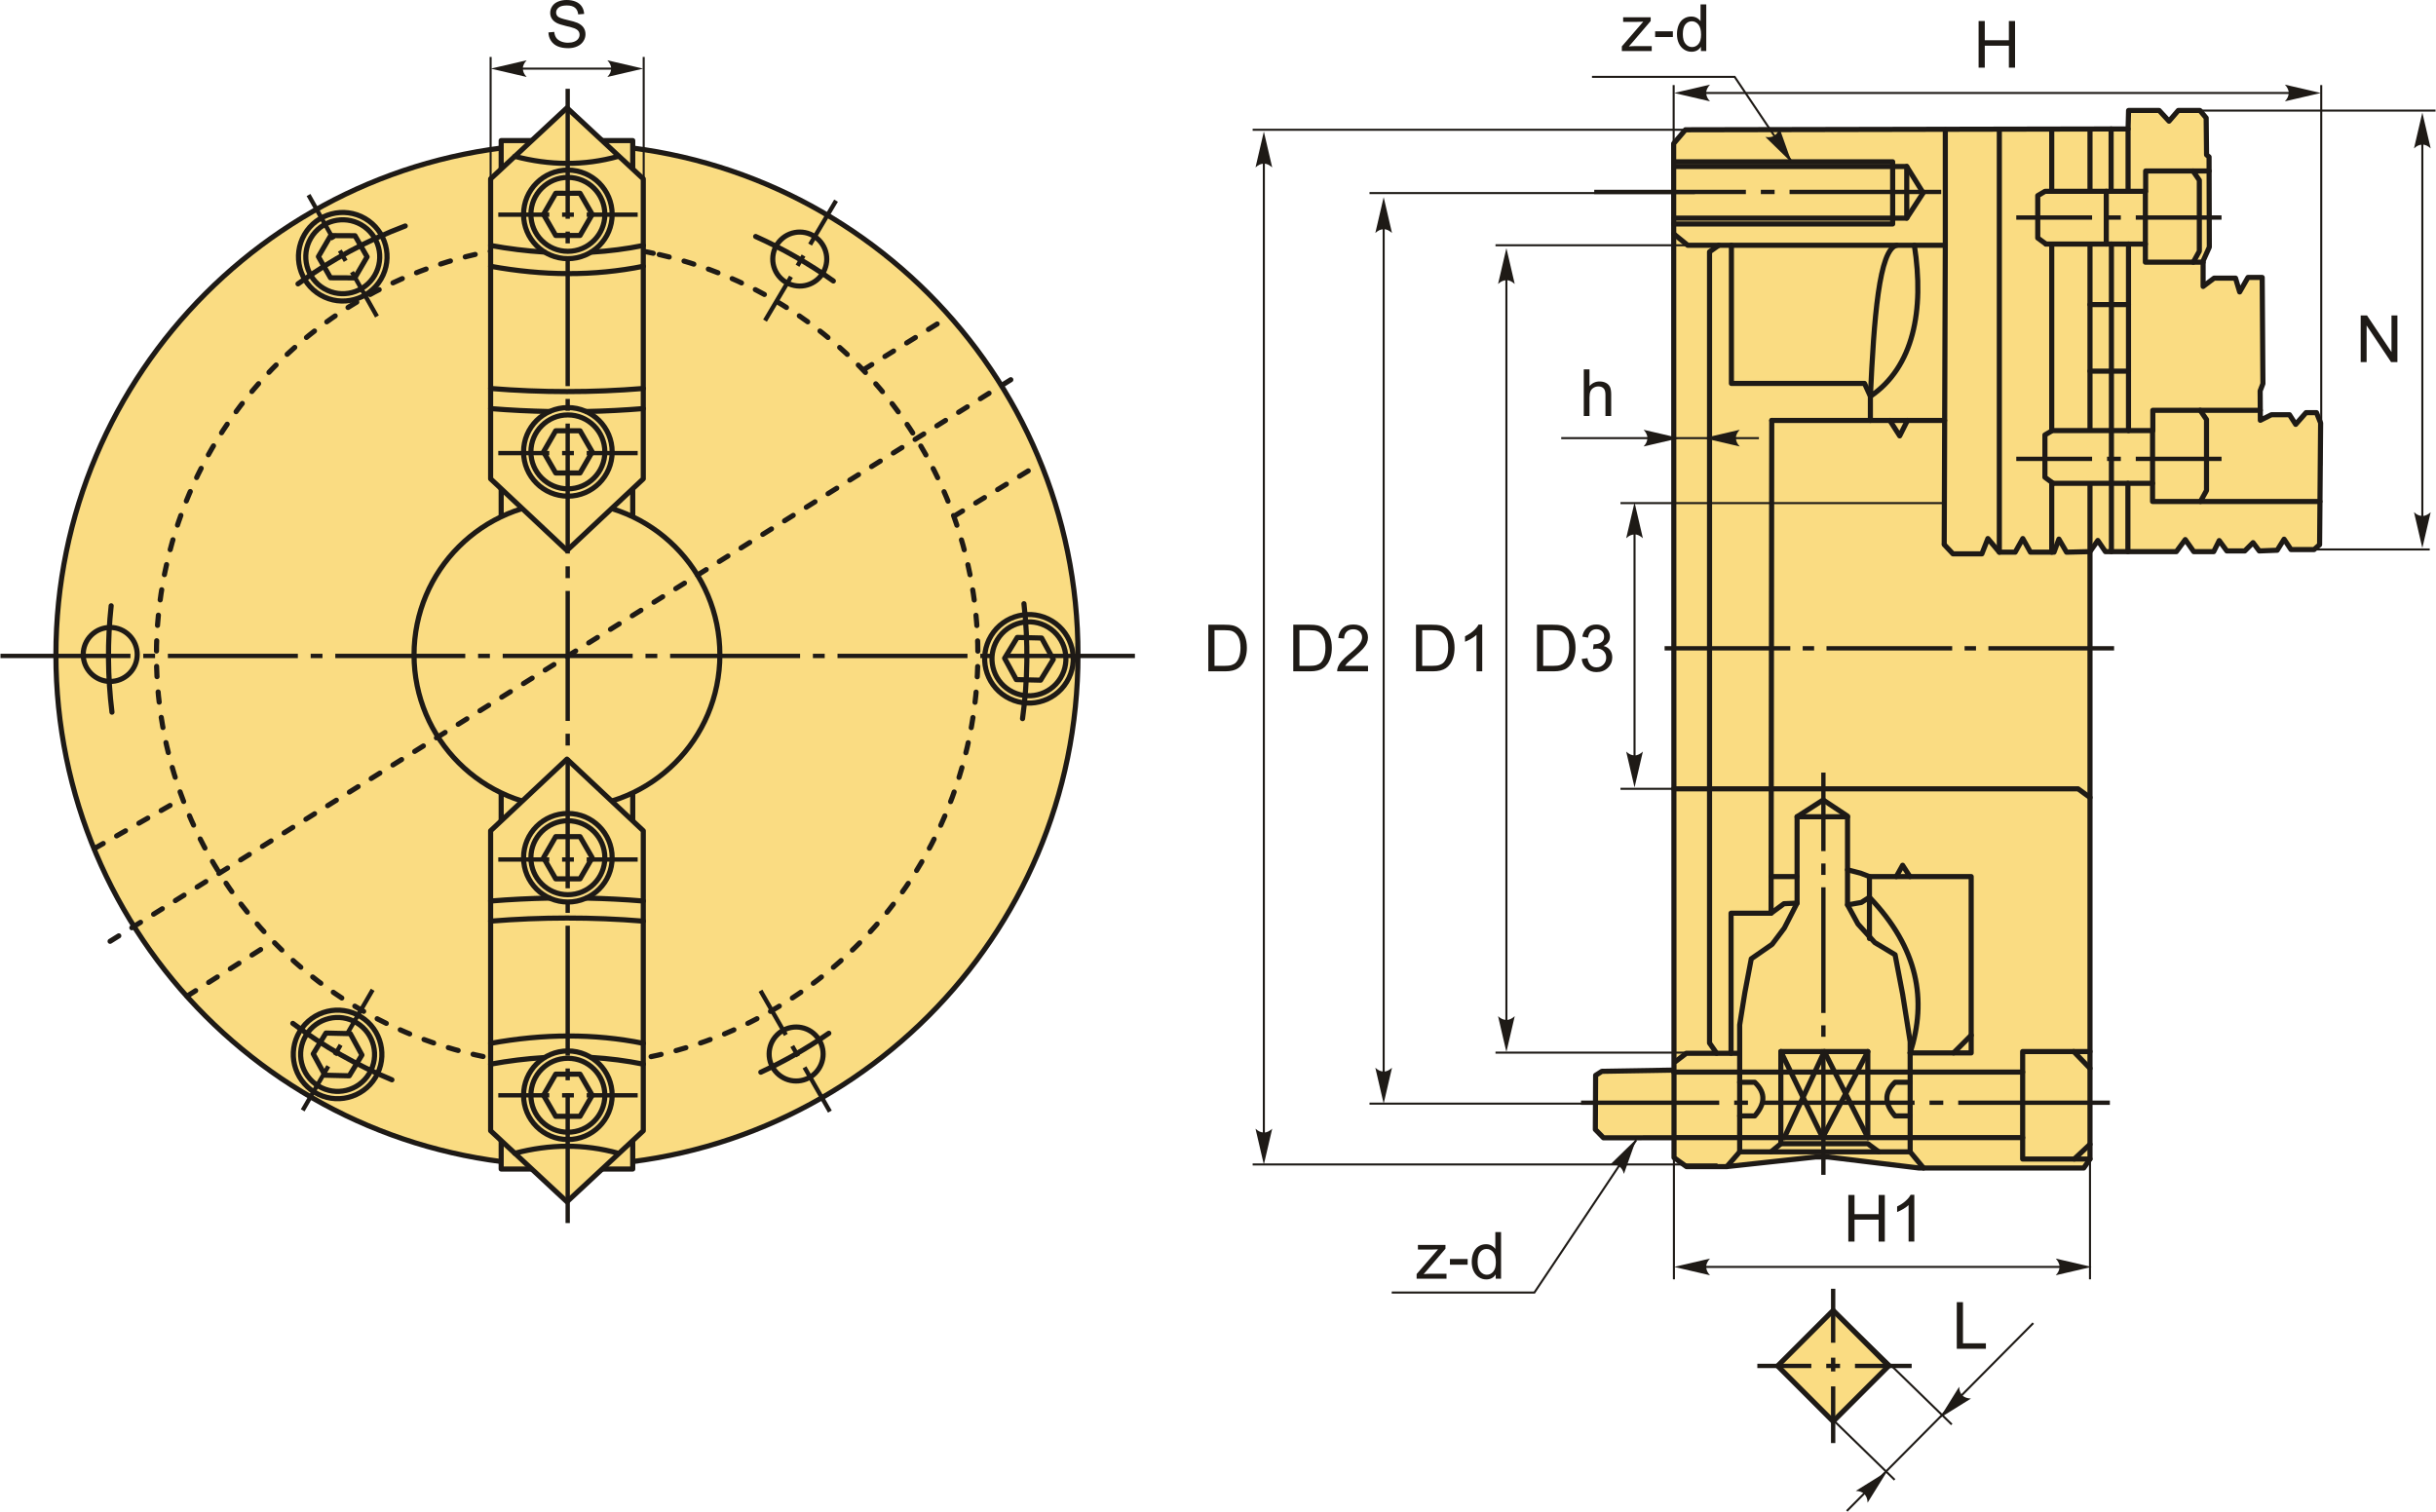 <?xml version="1.0" encoding="UTF-8"?>
<!DOCTYPE svg PUBLIC "-//W3C//DTD SVG 1.1//EN" "http://www.w3.org/Graphics/SVG/1.1/DTD/svg11.dtd">
<!-- Creator: CorelDRAW 2018 (64-Bit) -->
<svg xmlns="http://www.w3.org/2000/svg" xml:space="preserve" width="2805px" height="1741px" version="1.1" style="shape-rendering:geometricPrecision; text-rendering:geometricPrecision; image-rendering:optimizeQuality; fill-rule:evenodd; clip-rule:evenodd"
viewBox="0 0 2814 1747.26"
 xmlns:xlink="http://www.w3.org/1999/xlink">
 <defs>
  <style type="text/css">
   <![CDATA[
    .str2 {stroke:#1E1A16;stroke-width:5.93;stroke-miterlimit:22.926}
    .str1 {stroke:#1E1A16;stroke-width:2.37;stroke-miterlimit:22.926}
    .str0 {stroke:#1E1A16;stroke-width:5.93;stroke-linecap:round;stroke-linejoin:round;stroke-miterlimit:22.926}
    .str3 {stroke:#1E1A16;stroke-width:5.93;stroke-linecap:round;stroke-linejoin:round;stroke-miterlimit:22.926;stroke-dasharray:11.85 17.78}
    .fil1 {fill:none}
    .fil2 {fill:#1E1A16}
    .fil0 {fill:#FADC82}
    .fil4 {fill:#1E1A16;fill-rule:nonzero}
    .fil3 {fill:#1E1A16;fill-rule:nonzero}
   ]]>
  </style>
 </defs>
 <g id="Layer_x0020_1">
  <g id="_2531465935120">
   <polygon class="fil0 str0" points="1933.57,165.95 1947.14,150 2458.71,149.01 2459.28,127.69 2494.63,127.69 2506.02,140.03 2516.69,127.69 2541.74,127.69 2548.95,136.28 2549.4,178.94 2552.29,181.35 2552.59,285.63 2545.41,301.59 2545.41,331.07 2558.13,321.49 2582.87,321.49 2587.65,337.45 2597.23,320.69 2613.69,320.69 2614.53,443.42 2611.33,451.81 2611.54,485.78 2624.4,479.33 2645.22,479.33 2652.4,490.5 2664.36,476.94 2676.43,476.94 2681.21,488.9 2680.03,629.6 2673.65,635.18 2646.98,635.18 2639,623.21 2631.02,635.98 2610.31,636.78 2603.13,627.2 2593.55,636.78 2572.81,636.78 2564.03,624.81 2557.65,637.58 2534.6,637.58 2524.8,623.65 2514.49,637.58 2432.49,637.58 2423.73,624.68 2414.69,637.58 2414.69,1339.62 2407.51,1349.99 2216.82,1349.99 2111.5,1337.22 2097.93,1337.22 1995.01,1348.39 1948.35,1348.39 1933.98,1338.02 1933.98,1315.03 1852.44,1315.09 1843.07,1305.5 1843.4,1242.88 1850.66,1238.24 1933.95,1236.83 "/>
   <polyline class="fil1 str0" points="2414.69,1339.62 2336.87,1339.62 2336.87,1215.4 2414.69,1215.4 "/>
   <line class="fil1 str0" x1="2396.52" y1="1339.62" x2="2414.69" y2= "1322.62" />
   <line class="fil1 str0" x1="2395.85" y1="1215.4" x2="2414.69" y2= "1234.83" />
   <line class="fil1 str0" x1="1933.57" y1="1239.09" x2="2336.87" y2= "1239.09" />
   <line class="fil1 str0" x1="1935.17" y1="1314.88" x2="2336.87" y2= "1314.88" />
   <line class="fil1 str0" x1="1933.98" y1="1314.88" x2="1933.98" y2= "1239.09" />
   <polyline class="fil1 str0" points="1995.01,1348.39 2009.86,1331.33 2206.87,1331.33 2222.28,1349.99 "/>
   <polyline class="fil1 str0" points="2009.86,1331.33 2009.86,1184.58 2015.89,1147.05 2023.26,1108.18 2047.38,1091.43 2061.46,1072.67 2076.2,1043.85 2076.2,944 2106.35,924.57 2134.5,943.33 2134.5,1045.86 2146.56,1067.97 2165.99,1089.42 2189.45,1103.49 2198.16,1149.06 2206.87,1204.01 2206.87,1331.33 "/>
   <polyline class="fil1 str0" points="2046.04,1331.33 2057.43,1321.95 2157.95,1321.95 2170.68,1331.33 "/>
   <polyline class="fil1 str0" points="2057.43,1321.95 2057.43,1215.4 2157.95,1215.4 2157.95,1314.88 "/>
   <polyline class="fil1 str0" points="2057.43,1215.4 2105.68,1314.88 2157.95,1215.4 "/>
   <polyline class="fil1 str0" points="2157.95,1314.88 2107.69,1215.4 2061.46,1314.88 "/>
   <polyline class="fil1 str0" points="1935.94,1226.79 1948.2,1217.41 2009.86,1217.41 "/>
   <path class="fil1 str0" d="M2009.86 1250.92l17.42 0c13.8,12.95 11.22,25.91 0,38.86l-17.42 0"/>
   <path class="fil1 str0" d="M2206.82 1250.92l-17.43 0c-13.8,12.95 -11.21,25.91 0,38.86l17.43 0"/>
   <line class="fil1 str0" x1="2076.2" y1="944" x2="2134.5" y2= "944" />
   <polyline class="fil1 str0" points="1999.9,1217.41 1999.9,1055.49 2046.15,1055.49 2061.04,1044.52 2076.2,1043.85 "/>
   <polyline class="fil1 str0" points="2206.87,1216.97 2277.39,1216.97 2277.39,1013.16 2159.81,1013.16 2149.62,1009.24 2134.5,1005.32 "/>
   <line class="fil1 str0" x1="2159.81" y1="1013.16" x2="2159.81" y2= "1084.73" />
   <line class="fil1 str0" x1="2257.01" y1="1216.97" x2="2277.39" y2= "1196.59" />
   <path class="fil1 str0" d="M2134.5 1045.86l15.95 -2.78 9.36 -6c56.52,58.89 66.62,119 47.06,179.89"/>
   <polyline class="fil1 str0" points="2414.69,921.74 2400.87,911.72 1933.57,911.72 "/>
   <polyline class="fil1 str0" points="1933.57,270.24 1949.8,283.48 2247.49,283.48 2247.49,150 "/>
   <polyline class="fil1 str0" points="1985.75,283.48 1975.03,291.05 1975.03,1205.56 1983.22,1217.41 "/>
   <line class="fil1 str0" x1="2046.15" y1="1055.49" x2="2046.92" y2= "485.94" />
   <line class="fil1 str0" x1="2076.2" y1="1013.2" x2="2046.21" y2= "1013.2" />
   <path class="fil1 str0" d="M2414.69 150l0 70.61m0 63.68l0 212.18m0 63.68l0 77.43 -27.09 0.66 -8.83 -15.13 -5.68 15.13 -27.22 0 -8.83 -15.76 -8.83 15.76 -18.29 0 -13.24 -15.76 -6.94 17.66 -33.43 0 -10.09 -10.73"/>
   <line class="fil1 str0" x1="2246.22" y1="628.17" x2="2247.49" y2= "283.48" />
   <line class="fil1 str0" x1="2046.92" y1="485.94" x2="2246.68" y2= "485.94" />
   <path class="fil1 str0" d="M2370.47 638.24l0 -79.46m0 -61.07l0 -215.16m0 -62.44l0 -70.11"/>
   <line class="fil1 str0" x1="2309.92" y1="638.24" x2="2309.92" y2= "150" />
   <polyline class="fil1 str0" points="2000.3,283.48 2000.3,443.18 2154.13,443.18 2160.91,458.09 2160.91,485.94 "/>
   <path class="fil1 str0" d="M2211.73 283.48c11.74,75.3 -1.1,140.9 -50.82,174.61 4.1,-89.89 10.06,-170.02 30.49,-174.61"/>
   <polyline class="fil1 str0" points="1933.57,187.02 2186.66,187.02 2186.66,258.85 1933.57,258.85 "/>
   <polyline class="fil1 str0" points="1933.57,192.44 2202.92,192.44 2202.92,252.08 1933.57,252.08 "/>
   <polyline class="fil1 str0" points="2202.92,192.44 2221.9,222.94 2202.92,252.08 "/>
   <path id="ось.cdr" class="fil2" d="M2095.88 746.83l-13.2 0 0 5.01 13.2 0 0 -5.01zm-172.77 0l145.26 0 0 5.01 -145.26 0 0 -5.01zm359.85 0l-13.19 0 0 5.01 13.19 0 0 -5.01zm-172.77 0l145.26 0 0 5.01 -145.26 0 0 -5.01zm187.09 0l145.26 0 0 5.01 -145.26 0 0 -5.01z"/>
   <path id="ось.cdr_0" class="fil2" d="M2019.42 1272.04l-15.92 0 0 5.01 15.92 0 0 -5.01zm-192.91 0l159.72 0 0 5.01 -159.72 0 0 -5.01zm418.63 0l-15.92 0 0 5.01 15.92 0 0 -5.01zm-208.45 0l175.26 0 0 5.01 -175.26 0 0 -5.01zm225.72 0l175.25 0 0 5.01 -175.25 0 0 -5.01z"/>
   <path id="ось.cdr_1" class="fil2" d="M2050.23 219.33l-15.92 0 0 5.02 15.92 0 0 -5.02zm-208.44 0l175.25 0 0 5.02 -175.25 0 0 -5.02zm225.71 0l175.26 0 0 5.02 -175.26 0 0 -5.02z"/>
   <path id="ось.cdr_2" class="fil2" d="M2104.1 1185.13l0 13.19 5.01 0 0 -13.19 -5.01 0zm0 172.77l0 -145.26 5.01 0 0 145.26 -5.01 0zm0 -359.86l0 13.19 5.01 0 0 -13.19 -5.01 0zm0 172.77l0 -145.26 5.01 0 0 145.26 -5.01 0zm0 -187.09l0 -90.74 5.01 0 0 90.74 -5.01 0z"/>
   <path id="стрелка.cdr" class="fil3" d="M2070.02 187.98l-30.48 -29.73c3.97,0.68 7.73,0.42 10.48,-1.5 2.92,-2.05 4.57,-4.45 5.76,-8.9l14.24 40.13z"/>
   <path id="стрелка.cdr_3" class="fil3" d="M2798.75 633.45l9.65 -41.48c-2.98,2.71 -6.29,4.53 -9.63,4.39 -3.57,-0.15 -6.25,-1.29 -9.66,-4.39l9.64 41.48z"/>
   <polyline class="fil1 str1" points="1839.19,88.86 2004.09,88.86 2070.09,187.02 "/>
   <path class="fil4" d="M1873.69 59l0 -5.4 24.73 -28.54c-2.81,0.15 -5.28,0.22 -7.41,0.22l-15.81 0 0 -5.34 31.83 0 0 4.35 -21.17 24.76 -4.05 4.6c2.97,-0.25 5.75,-0.37 8.35,-0.37l18.07 0 0 5.72 -34.54 0z"/>
   <polygon id="1" class="fil4" points="1912.18,42.82 1912.18,36.19 1932.65,36.19 1932.65,42.82 "/>
   <path id="2" class="fil4" d="M1965.09 59l0 -4.96c-2.47,3.85 -6.11,5.78 -10.92,5.78 -3.11,0 -5.97,-0.85 -8.56,-2.57 -2.61,-1.7 -4.63,-4.1 -6.07,-7.16 -1.43,-3.07 -2.15,-6.6 -2.15,-10.59 0,-3.88 0.66,-7.41 1.95,-10.58 1.3,-3.16 3.25,-5.59 5.84,-7.27 2.59,-1.7 5.49,-2.54 8.69,-2.54 2.36,0 4.46,0.5 6.29,1.49 1.83,0.99 3.32,2.3 4.47,3.89l0 -19.38 6.63 0 0 53.89 -6.17 0zm-20.92 -19.48c0,4.99 1.05,8.71 3.17,11.18 2.11,2.48 4.6,3.7 7.47,3.7 2.9,0 5.36,-1.17 7.39,-3.53 2.02,-2.36 3.04,-5.96 3.04,-10.8 0,-5.32 -1.03,-9.23 -3.1,-11.73 -2.06,-2.49 -4.6,-3.74 -7.63,-3.74 -2.94,0 -5.4,1.2 -7.38,3.59 -1.97,2.4 -2.96,6.17 -2.96,11.33z"/>
   <polygon class="fil4" points="2727.51,418.51 2727.51,364.63 2734.84,364.63 2763.11,406.92 2763.11,364.63 2769.95,364.63 2769.95,418.51 2762.63,418.51 2734.36,376.21 2734.36,418.51 "/>
   <line class="fil1 str1" x1="2529.82" y1="127.83" x2="2814" y2= "127.83" />
   <line class="fil1 str1" x1="2660.31" y1="635.07" x2="2807.31" y2= "635.07" />
   <line class="fil1 str1" x1="2798.75" y1="144.53" x2="2798.75" y2= "625.15" />
   <path id="стрелка.cdr_4" class="fil3" d="M2798.75 130.07l9.65 41.48c-2.98,-2.72 -6.29,-4.53 -9.63,-4.4 -3.57,0.16 -6.25,1.29 -9.66,4.4l9.64 -41.48z"/>
   <line class="fil1 str1" x1="1803.63" y1="506.39" x2="2032.08" y2= "506.39" />
   <path id="стрелка.cdr_5" class="fil3" d="M1940.3 506.39l-41.48 -9.65c2.72,2.98 4.53,6.29 4.39,9.63 -0.15,3.57 -1.28,6.25 -4.39,9.66l41.48 -9.64z"/>
   <path id="стрелка.cdr_6" class="fil3" d="M1968.44 506.39l41.48 -9.65c-2.71,2.98 -4.52,6.29 -4.39,9.63 0.15,3.57 1.29,6.25 4.39,9.66l-41.48 -9.64z"/>
   <path class="fil4" d="M1829.7 480.79l0 -53.88 6.62 0 0 19.39c3.07,-3.6 6.95,-5.39 11.64,-5.39 2.87,0 5.36,0.56 7.5,1.71 2.12,1.14 3.63,2.7 4.55,4.71 0.92,2.01 1.37,4.93 1.37,8.74l0 24.72 -6.63 0 0 -24.69c0,-3.3 -0.71,-5.71 -2.13,-7.21 -1.43,-1.51 -3.43,-2.26 -6.04,-2.26 -1.95,0 -3.78,0.5 -5.5,1.52 -1.71,1.01 -2.93,2.39 -3.67,4.14 -0.73,1.73 -1.09,4.12 -1.09,7.18l0 21.32 -6.62 0z"/>
   <path id="стрелка.cdr_7" class="fil3" d="M1890.31 1316.72l-30.48 29.73c3.97,-0.68 7.73,-0.42 10.48,1.49 2.92,2.05 4.57,4.46 5.76,8.91l14.24 -40.13z"/>
   <polyline class="fil1 str1" points="1607.74,1493.93 1772.64,1493.93 1890.39,1317.68 "/>
   <path class="fil4" d="M1636.53 1477.97l0 -5.39 24.74 -28.55c-2.81,0.15 -5.28,0.23 -7.42,0.23l-15.81 0 0 -5.35 31.83 0 0 4.36 -21.17 24.75 -4.05 4.61c2.97,-0.25 5.75,-0.38 8.35,-0.38l18.07 0 0 5.72 -34.54 0z"/>
   <polygon id="1" class="fil4" points="1675.03,1461.79 1675.03,1455.17 1695.49,1455.17 1695.49,1461.79 "/>
   <path id="2" class="fil4" d="M1727.93 1477.97l0 -4.95c-2.47,3.85 -6.11,5.78 -10.91,5.78 -3.11,0 -5.97,-0.86 -8.57,-2.57 -2.61,-1.71 -4.63,-4.11 -6.07,-7.17 -1.43,-3.07 -2.14,-6.59 -2.14,-10.58 0,-3.89 0.65,-7.41 1.94,-10.59 1.3,-3.16 3.25,-5.59 5.84,-7.27 2.59,-1.69 5.5,-2.53 8.7,-2.53 2.35,0 4.45,0.5 6.28,1.49 1.83,0.99 3.32,2.29 4.48,3.89l0 -19.38 6.62 0 0 53.88 -6.17 0zm-20.92 -19.48c0,4.99 1.05,8.72 3.17,11.19 2.11,2.47 4.6,3.7 7.48,3.7 2.89,0 5.35,-1.18 7.38,-3.54 2.02,-2.36 3.04,-5.96 3.04,-10.8 0,-5.32 -1.03,-9.23 -3.1,-11.72 -2.06,-2.5 -4.6,-3.74 -7.62,-3.74 -2.95,0 -5.41,1.19 -7.39,3.59 -1.97,2.39 -2.96,6.17 -2.96,11.32z"/>
   <polygon class="fil4" points="2135.43,1435.05 2135.43,1381.17 2142.58,1381.17 2142.58,1403.37 2170.43,1403.37 2170.43,1381.17 2177.58,1381.17 2177.58,1435.05 2170.43,1435.05 2170.43,1409.69 2142.58,1409.69 2142.58,1435.05 "/>
   <path id="1" class="fil4" d="M2211.68 1435.05l-6.62 0 0 -42.16c-1.6,1.53 -3.69,3.04 -6.28,4.56 -2.58,1.52 -4.91,2.66 -6.97,3.41l0 -6.39c3.7,-1.74 6.94,-3.84 9.71,-6.33 2.77,-2.47 4.74,-4.86 5.89,-7.2l4.27 0 0 54.11z"/>
   <line class="fil1 str1" x1="1960.48" y1="1464.33" x2="2393.17" y2= "1464.33" />
   <path id="стрелка.cdr_8" class="fil3" d="M2416.57 1464.33l-41.48 -9.65c2.71,2.98 4.53,6.29 4.39,9.64 -0.15,3.56 -1.28,6.25 -4.39,9.65l41.48 -9.64z"/>
   <path id="стрелка.cdr_9" class="fil3" d="M1934.1 1464.33l41.48 -9.65c-2.71,2.98 -4.53,6.29 -4.39,9.64 0.15,3.56 1.28,6.25 4.39,9.65l-41.48 -9.64z"/>
   <line class="fil1 str1" x1="2414.69" y1="1330.77" x2="2414.69" y2= "1478.67" />
   <line class="fil1 str1" x1="1933.86" y1="1330.77" x2="1933.86" y2= "1478.67" />
   <line class="fil1 str1" x1="1933.57" y1="911.72" x2="1872.11" y2= "911.72" />
   <line class="fil1 str1" x1="2246.26" y1="581.5" x2="1872.11" y2= "581.5" />
   <path id="стрелка.cdr_10" class="fil3" d="M1888.36 910.18l9.64 -41.48c-2.98,2.71 -6.29,4.52 -9.63,4.39 -3.57,-0.15 -6.25,-1.29 -9.66,-4.39l9.65 41.48z"/>
   <path class="fil4" d="M1775.59 775.94l0 -53.89 18.56 0c4.19,0 7.39,0.26 9.6,0.77 3.08,0.71 5.72,2.01 7.9,3.86 2.85,2.41 4.97,5.47 6.37,9.21 1.42,3.74 2.12,8.01 2.12,12.82 0,4.09 -0.48,7.71 -1.43,10.87 -0.95,3.16 -2.18,5.78 -3.68,7.85 -1.5,2.07 -3.13,3.7 -4.91,4.88 -1.77,1.19 -3.92,2.1 -6.42,2.71 -2.52,0.61 -5.41,0.92 -8.67,0.92l-19.44 0zm7.15 -6.33l11.49 0c3.55,0 6.33,-0.32 8.35,-0.99 2.02,-0.66 3.62,-1.59 4.83,-2.79 1.68,-1.7 3,-3.98 3.94,-6.84 0.94,-2.86 1.42,-6.32 1.42,-10.4 0,-5.64 -0.93,-9.98 -2.78,-13.01 -1.84,-3.04 -4.09,-5.07 -6.73,-6.1 -1.91,-0.74 -4.98,-1.1 -9.22,-1.1l-11.3 0 0 41.23z"/>
   <path id="1" class="fil4" d="M1827.3 761.64l6.62 -0.91c0.77,3.77 2.05,6.48 3.87,8.13 1.81,1.66 4.05,2.48 6.69,2.48 3.14,0 5.79,-1.07 7.92,-3.23 2.13,-2.16 3.2,-4.83 3.2,-8.02 0,-3.03 -0.99,-5.54 -2.99,-7.52 -1.98,-1.97 -4.5,-2.96 -7.57,-2.96 -1.26,0 -2.81,0.25 -4.68,0.74l0.74 -5.8c0.44,0.06 0.8,0.08 1.06,0.08 2.84,0 5.37,-0.74 7.64,-2.21 2.26,-1.46 3.39,-3.72 3.39,-6.77 0,-2.42 -0.83,-4.43 -2.47,-6.02 -1.65,-1.59 -3.77,-2.38 -6.36,-2.38 -2.59,0 -4.73,0.81 -6.45,2.44 -1.72,1.63 -2.82,4.08 -3.31,7.34l-6.62 -1.2c0.81,-4.44 2.65,-7.89 5.52,-10.34 2.86,-2.44 6.43,-3.66 10.7,-3.66 2.93,0 5.64,0.63 8.11,1.89 2.48,1.26 4.38,2.98 5.68,5.15 1.32,2.18 1.97,4.49 1.97,6.93 0,2.32 -0.63,4.43 -1.87,6.33 -1.25,1.91 -3.11,3.43 -5.55,4.56 3.18,0.72 5.65,2.26 7.42,4.58 1.76,2.3 2.64,5.21 2.64,8.69 0,4.7 -1.72,8.7 -5.15,11.97 -3.43,3.28 -7.77,4.91 -13.02,4.91 -4.72,0 -8.65,-1.42 -11.77,-4.24 -3.14,-2.82 -4.92,-6.47 -5.36,-10.96z"/>
   <line class="fil1 str1" x1="1888.36" y1="598.23" x2="1888.36" y2= "893.58" />
   <path id="стрелка.cdr_11" class="fil3" d="M1888.36 580.64l9.64 41.48c-2.98,-2.71 -6.29,-4.53 -9.63,-4.39 -3.57,0.15 -6.25,1.28 -9.66,4.39l9.65 -41.48z"/>
   <path id="стрелка.cdr_12" class="fil3" d="M1740.28 1215.97l9.64 -41.48c-2.98,2.71 -6.29,4.53 -9.63,4.39 -3.57,-0.15 -6.25,-1.28 -9.66,-4.39l9.65 41.48z"/>
   <path class="fil4" d="M1635.81 775.94l0 -53.89 18.56 0c4.19,0 7.38,0.26 9.59,0.77 3.09,0.71 5.72,2.01 7.9,3.86 2.85,2.41 4.97,5.47 6.37,9.21 1.42,3.74 2.12,8.01 2.12,12.82 0,4.09 -0.47,7.71 -1.43,10.87 -0.95,3.16 -2.18,5.78 -3.67,7.85 -1.51,2.07 -3.14,3.7 -4.92,4.88 -1.77,1.19 -3.91,2.1 -6.42,2.71 -2.52,0.61 -5.4,0.92 -8.66,0.92l-19.44 0zm7.14 -6.33l11.49 0c3.55,0 6.34,-0.32 8.36,-0.99 2.01,-0.66 3.62,-1.59 4.82,-2.79 1.69,-1.7 3,-3.98 3.94,-6.84 0.94,-2.86 1.42,-6.32 1.42,-10.4 0,-5.64 -0.93,-9.98 -2.77,-13.01 -1.85,-3.04 -4.09,-5.07 -6.74,-6.1 -1.9,-0.74 -4.98,-1.1 -9.22,-1.1l-11.3 0 0 41.23z"/>
   <path id="1" class="fil4" d="M1712.35 775.94l-6.62 0 0 -42.17c-1.6,1.53 -3.69,3.05 -6.27,4.56 -2.59,1.52 -4.92,2.66 -6.98,3.42l0 -6.4c3.7,-1.73 6.94,-3.84 9.71,-6.32 2.77,-2.47 4.74,-4.87 5.9,-7.2l4.26 0 0 54.11z"/>
   <line class="fil1 str1" x1="1740.28" y1="301.37" x2="1740.28" y2= "1190.44" />
   <path id="стрелка.cdr_13" class="fil3" d="M1740.28 286.78l9.64 41.48c-2.98,-2.72 -6.29,-4.53 -9.63,-4.39 -3.57,0.15 -6.25,1.28 -9.66,4.39l9.65 -41.48z"/>
   <line class="fil1 str1" x1="1958.09" y1="283.48" x2="1727.68" y2= "283.48" />
   <line class="fil1 str1" x1="1958.09" y1="1216.65" x2="1727.68" y2= "1216.65" />
   <path id="стрелка.cdr_14" class="fil3" d="M1598.45 1275.6l9.64 -41.48c-2.98,2.71 -6.28,4.53 -9.63,4.39 -3.56,-0.15 -6.25,-1.29 -9.66,-4.39l9.65 41.48z"/>
   <path class="fil4" d="M1493.98 775.94l0 -53.89 18.56 0c4.19,0 7.39,0.26 9.59,0.77 3.09,0.71 5.72,2.01 7.91,3.86 2.84,2.41 4.96,5.47 6.37,9.21 1.41,3.74 2.12,8.01 2.12,12.82 0,4.09 -0.48,7.71 -1.43,10.87 -0.96,3.16 -2.18,5.78 -3.68,7.85 -1.5,2.07 -3.13,3.7 -4.91,4.88 -1.77,1.19 -3.92,2.1 -6.43,2.71 -2.52,0.61 -5.4,0.92 -8.66,0.92l-19.44 0zm7.15 -6.33l11.48 0c3.55,0 6.34,-0.32 8.36,-0.99 2.02,-0.66 3.62,-1.59 4.83,-2.79 1.68,-1.7 2.99,-3.98 3.94,-6.84 0.94,-2.86 1.41,-6.32 1.41,-10.4 0,-5.64 -0.93,-9.98 -2.77,-13.01 -1.84,-3.04 -4.09,-5.07 -6.74,-6.1 -1.9,-0.74 -4.97,-1.1 -9.21,-1.1l-11.3 0 0 41.23z"/>
   <path id="1" class="fil4" d="M1580.38 769.61l0 6.33 -35.67 0c-0.05,-1.6 0.21,-3.13 0.78,-4.61 0.91,-2.42 2.38,-4.81 4.4,-7.16 2.02,-2.34 4.9,-5.05 8.65,-8.13 5.84,-4.8 9.8,-8.6 11.87,-11.41 2.08,-2.81 3.12,-5.47 3.12,-7.98 0,-2.62 -0.94,-4.83 -2.82,-6.63 -1.88,-1.79 -4.34,-2.7 -7.36,-2.7 -3.2,0 -5.76,0.96 -7.68,2.86 -1.92,1.9 -2.88,4.53 -2.91,7.9l-6.77 -0.67c0.46,-5.07 2.22,-8.93 5.25,-11.59 3.05,-2.66 7.13,-3.99 12.26,-3.99 5.17,0 9.27,1.43 12.28,4.3 3.02,2.87 4.52,6.43 4.52,10.67 0,2.16 -0.43,4.28 -1.32,6.36 -0.88,2.1 -2.35,4.29 -4.39,6.6 -2.06,2.29 -5.46,5.47 -10.2,9.48 -3.98,3.34 -6.54,5.6 -7.66,6.79 -1.13,1.19 -2.06,2.38 -2.8,3.58l26.45 0z"/>
   <line class="fil1 str1" x1="1598.45" y1="248.58" x2="1598.45" y2= "1243.23" />
   <path id="стрелка.cdr_15" class="fil3" d="M1598.45 227.84l9.64 41.48c-2.98,-2.71 -6.28,-4.53 -9.63,-4.39 -3.56,0.15 -6.25,1.28 -9.66,4.39l9.65 -41.48z"/>
   <line class="fil1 str1" x1="1958.09" y1="223.16" x2="1582.07" y2= "223.16" />
   <line class="fil1 str1" x1="1958.09" y1="1275.6" x2="1582.07" y2= "1275.6" />
   <path id="стрелка.cdr_16" class="fil3" d="M1459.99 1346.07l9.65 -41.47c-2.98,2.71 -6.29,4.52 -9.64,4.39 -3.56,-0.15 -6.25,-1.29 -9.66,-4.39l9.65 41.47z"/>
   <path class="fil4" d="M1395.81 775.94l0 -53.89 18.56 0c4.19,0 7.39,0.26 9.6,0.77 3.08,0.71 5.72,2.01 7.9,3.86 2.85,2.41 4.97,5.47 6.37,9.21 1.42,3.74 2.12,8.01 2.12,12.82 0,4.09 -0.48,7.71 -1.43,10.87 -0.95,3.16 -2.18,5.78 -3.67,7.85 -1.51,2.07 -3.14,3.7 -4.92,4.88 -1.77,1.19 -3.91,2.1 -6.42,2.71 -2.52,0.61 -5.41,0.92 -8.67,0.92l-19.44 0zm7.15 -6.33l11.49 0c3.55,0 6.33,-0.32 8.35,-0.99 2.02,-0.66 3.63,-1.59 4.83,-2.79 1.68,-1.7 3,-3.98 3.94,-6.84 0.94,-2.86 1.42,-6.32 1.42,-10.4 0,-5.64 -0.93,-9.98 -2.77,-13.01 -1.85,-3.04 -4.09,-5.07 -6.74,-6.1 -1.91,-0.74 -4.98,-1.1 -9.22,-1.1l-11.3 0 0 41.23z"/>
   <line class="fil1 str1" x1="1459.99" y1="166.01" x2="1459.99" y2= "1325.8" />
   <path id="стрелка.cdr_17" class="fil3" d="M1459.99 152.06l9.65 41.47c-2.98,-2.71 -6.29,-4.52 -9.64,-4.39 -3.56,0.15 -6.25,1.29 -9.66,4.39l9.65 -41.47z"/>
   <line class="fil1 str1" x1="1984.24" y1="150" x2="1447.03" y2= "150" />
   <line class="fil1 str1" x1="1984.24" y1="1345.9" x2="1447.03" y2= "1345.9" />
   <polyline class="fil1 str0" points="2183.38,485.94 2194.77,503.79 2203.77,485.94 "/>
   <polyline class="fil1 str0" points="2190.87,1013.16 2198.15,1000.08 2206.58,1013.16 "/>
   <polyline class="fil1 str0" points="2363.81,282.05 2354.32,275.06 2354.32,226.11 2362.81,221.11 2479.01,221.11 2479.01,197.63 2552.34,197.63 "/>
   <polyline class="fil1 str0" points="2363.81,282.05 2478.69,282.05 2478.69,303.03 2545.41,303.03 "/>
   <line class="fil1 str0" x1="2439.1" y1="221.11" x2="2439.1" y2= "149.05" />
   <line class="fil1 str0" x1="2458.71" y1="149.01" x2="2458.71" y2= "221.11" />
   <line class="fil1 str0" x1="2433.52" y1="282.05" x2="2433.52" y2= "221.11" />
   <line class="fil1 str0" x1="2478.69" y1="282.05" x2="2478.69" y2= "221.11" />
   <polyline class="fil1 str0" points="2533.71,197.63 2541.05,208.29 2541.05,290.33 2534.06,303.03 "/>
   <polyline class="fil1 str0" points="2372.1,558.64 2362.61,551.65 2362.61,502.7 2371.1,497.7 2487.3,497.7 2487.3,474.23 2611.5,474.23 "/>
   <polyline class="fil1 str0" points="2372.1,558.64 2486.99,558.64 2486.99,579.62 2680.43,579.62 "/>
   <line class="fil1 str0" x1="2439.44" y1="637.58" x2="2439.44" y2= "282.05" />
   <line class="fil1 str0" x1="2486.99" y1="558.64" x2="2486.99" y2= "497.7" />
   <polyline class="fil1 str0" points="2542.01,474.23 2549.34,484.88 2549.34,566.93 2542.36,579.62 "/>
   <line class="fil1 str0" x1="2459.19" y1="497.7" x2="2459.19" y2= "282.05" />
   <line class="fil1 str0" x1="2459.19" y1="352.04" x2="2414.69" y2= "352.04" />
   <line class="fil1 str0" x1="2459.19" y1="428.95" x2="2414.69" y2= "428.95" />
   <line class="fil1 str0" x1="2458.5" y1="637.58" x2="2458.5" y2= "558.64" />
   <path id="ось.cdr_18" class="fil2" d="M2450.32 248.93l-15.92 0 0 5.02 15.92 0 0 -5.02zm-120.82 0l87.63 0 0 5.02 -87.63 0 0 -5.02zm138.09 0l99.11 0 0 5.02 -99.11 0 0 -5.02z"/>
   <path id="ось.cdr_19" class="fil2" d="M2450.32 527.86l-15.92 0 0 5.01 15.92 0 0 -5.01zm-120.82 0l87.63 0 0 5.01 -87.63 0 0 -5.01zm138.09 0l99.11 0 0 5.01 -99.11 0 0 -5.01z"/>
   <rect class="fil0 str2" transform="matrix(0.707 -0.707 0.707 0.707 2053.73 1578.76)" width="90.73" height="90.73"/>
   <path id="ось.cdr_20" class="fil2" d="M2143.11 1576.25l65.51 0 0 5.01 -65.51 0 0 -5.01zm-112.83 0l62.37 0 0 5.01 -62.37 0 0 -5.01zm95.56 0l-15.92 0 0 5.01 15.92 0 0 -5.01z"/>
   <path id="ось.cdr_21" class="fil2" d="M2120.39 1602.42l0 65.51 -5.01 0 0 -65.51 5.01 0zm0 -112.84l0 62.38 -5.01 0 0 -62.38 5.01 0zm0 95.57l0 -15.92 -5.01 0 0 15.92 5.01 0z"/>
   <line class="fil1 str1" x1="2053.73" y1="1578.76" x2="2188.95" y2= "1710.41" />
   <line class="fil1 str1" x1="2119.73" y1="1514.76" x2="2254.94" y2= "1646.42" />
   <line class="fil1 str1" x1="2133.7" y1="1746.42" x2="2349.12" y2= "1529.29" />
   <path id="стрелка.cdr_22" class="fil3" d="M2180.2 1700.7l-36.15 22.51c4.03,0.19 7.65,1.24 9.92,3.71 2.41,2.62 3.51,5.32 3.73,9.93l22.5 -36.15z"/>
   <path id="стрелка.cdr_23" class="fil3" d="M2241 1639l36.15 -22.51c-4.03,-0.19 -7.65,-1.25 -9.92,-3.71 -2.41,-2.62 -3.51,-5.33 -3.72,-9.93l-22.51 36.15z"/>
   <polygon class="fil4" points="2260.75,1558.95 2260.75,1505.07 2267.9,1505.07 2267.9,1552.63 2294.39,1552.63 2294.39,1558.95 "/>
   <polygon class="fil4" points="2285.96,78.19 2285.96,24.31 2293.11,24.31 2293.11,46.51 2320.95,46.51 2320.95,24.31 2328.1,24.31 2328.1,78.19 2320.95,78.19 2320.95,52.83 2293.11,52.83 2293.11,78.19 "/>
   <line class="fil1 str1" x1="1960.48" y1="107.47" x2="2662.65" y2= "107.47" />
   <path id="стрелка.cdr_24" class="fil3" d="M2681.41 107.47l-41.48 -9.64c2.71,2.98 4.52,6.28 4.39,9.63 -0.15,3.56 -1.29,6.25 -4.39,9.66l41.48 -9.65z"/>
   <path id="стрелка.cdr_25" class="fil3" d="M1934.1 107.47l41.48 -9.64c-2.71,2.98 -4.53,6.28 -4.39,9.63 0.15,3.56 1.28,6.25 4.39,9.66l-41.48 -9.65z"/>
   <line class="fil1 str1" x1="1933.57" y1="201.92" x2="1933.57" y2= "98.34" />
   <line class="fil1 str1" x1="2681.91" y1="538.09" x2="2681.91" y2= "98.34" />
   <path class="fil0 str0" d="M654.64 166.28c326.16,0 590.56,264.4 590.56,590.56 0,326.16 -264.4,590.56 -590.56,590.56 -326.16,0 -590.56,-264.4 -590.56,-590.56 0,-326.16 264.4,-590.56 590.56,-590.56z"/>
   <polygon class="fil0 str0" points="578.62,162.51 730.66,162.51 730.66,1351.17 578.62,1351.17 "/>
   <path class="fil0 str0" d="M654.64 580.13c97.6,0 176.71,79.12 176.71,176.71 0,97.6 -79.11,176.71 -176.71,176.71 -97.59,0 -176.71,-79.11 -176.71,-176.71 0,-97.59 79.12,-176.71 176.71,-176.71z"/>
   <path class="fil1 str3" d="M108.46 980.82l101.85 -58.04m5.24 228.62l99.74 -63.19m681.59 -660.58l100.33 -62.31m4.51 231.42l100.71 -61.45m-441.16 -241.06c255.4,58.75 414.82,313.42 356.07,568.83 -58.75,255.41 -313.43,414.83 -568.84,356.07 -255.4,-58.75 -414.82,-313.42 -356.07,-568.83 58.75,-255.41 313.43,-414.83 568.84,-356.07zm-634.59 793.74l1051.19 -655.52"/>
   <polygon class="fil0 str0" points="566.43,206.72 654.64,124.64 742.85,206.72 742.85,553.44 654.64,636.28 566.43,553.44 "/>
   <path class="fil1 str0" d="M655.69 196.58c28.28,0 51.19,22.92 51.19,51.19 0,28.27 -22.91,51.19 -51.19,51.19 -28.27,0 -51.19,-22.92 -51.19,-51.19 0,-28.27 22.92,-51.19 51.19,-51.19z"/>
   <path class="fil1 str0" d="M655.69 205.05c23.6,0 42.72,19.13 42.72,42.72 0,23.59 -19.12,42.72 -42.72,42.72 -23.59,0 -42.71,-19.13 -42.71,-42.72 0,-23.59 19.12,-42.72 42.71,-42.72z"/>
   <polygon class="fil1 str0" points="641.63,223.4 655.69,223.41 669.76,223.4 676.8,235.59 683.83,247.77 676.8,259.96 669.76,272.14 655.69,272.14 641.62,272.14 634.59,259.96 627.56,247.77 634.59,235.59 "/>
   <path class="fil1 str0" d="M594.39 180.71c39.88,10.51 79.76,11.17 119.65,0"/>
   <path class="fil1 str0" d="M566.43 307.77c60.58,11.08 119.46,11.52 176.42,0"/>
   <path class="fil1 str0" d="M566.43 283.73c20.8,3.8 41.4,6.35 61.8,7.59m54.9 0.12c20.13,-1.18 40.04,-3.73 59.72,-7.71"/>
   <path class="fil1 str0" d="M655.69 471.1c28.28,0 51.19,22.92 51.19,51.19 0,28.27 -22.91,51.19 -51.19,51.19 -28.27,0 -51.19,-22.92 -51.19,-51.19 0,-28.27 22.92,-51.19 51.19,-51.19z"/>
   <path class="fil1 str0" d="M655.69 479.57c23.6,0 42.72,19.13 42.72,42.72 0,23.59 -19.12,42.72 -42.72,42.72 -23.59,0 -42.71,-19.13 -42.71,-42.72 0,-23.59 19.12,-42.72 42.71,-42.72z"/>
   <polygon class="fil1 str0" points="641.63,497.93 655.69,497.93 669.76,497.93 676.8,510.11 683.83,522.29 676.8,534.48 669.76,546.66 655.69,546.66 641.62,546.66 634.59,534.48 627.56,522.29 634.59,510.11 "/>
   <path class="fil1 str0" d="M566.43 449.01c58.81,4.76 117.61,4.83 176.42,0"/>
   <path class="fil1 str0" d="M566.43 472.26c22.68,1.83 45.37,2.97 68.05,3.4m42.85 -0.04c21.84,-0.45 43.68,-1.57 65.52,-3.36"/>
   <polygon class="fil0 str0" points="566.43,1306.96 654.64,1389.04 742.85,1306.96 742.85,960.24 654.64,877.4 566.43,960.24 "/>
   <path class="fil1 str0" d="M655.69 1317.1c28.28,0 51.19,-22.92 51.19,-51.19 0,-28.27 -22.91,-51.19 -51.19,-51.19 -28.27,0 -51.19,22.92 -51.19,51.19 0,28.27 22.92,51.19 51.19,51.19z"/>
   <path class="fil1 str0" d="M655.69 1308.63c23.6,0 42.72,-19.13 42.72,-42.72 0,-23.59 -19.12,-42.72 -42.72,-42.72 -23.59,0 -42.71,19.13 -42.71,42.72 0,23.59 19.12,42.72 42.71,42.72z"/>
   <polygon class="fil1 str0" points="641.63,1290.28 655.69,1290.28 669.76,1290.28 676.8,1278.09 683.83,1265.91 676.8,1253.73 669.76,1241.54 655.69,1241.54 641.62,1241.54 634.59,1253.73 627.56,1265.91 634.59,1278.09 "/>
   <path class="fil1 str0" d="M594.39 1332.98c39.88,-10.52 79.76,-11.18 119.65,0"/>
   <path class="fil1 str0" d="M566.43 1205.91c60.58,-11.08 119.46,-11.52 176.42,0"/>
   <path class="fil1 str0" d="M566.43 1229.96c20.8,-3.81 41.4,-6.36 61.8,-7.6m54.9 -0.12c20.13,1.18 40.04,3.74 59.72,7.72"/>
   <path class="fil1 str0" d="M655.69 1042.58c28.28,0 51.19,-22.92 51.19,-51.19 0,-28.27 -22.91,-51.19 -51.19,-51.19 -28.27,0 -51.19,22.92 -51.19,51.19 0,28.27 22.92,51.19 51.19,51.19z"/>
   <path class="fil1 str0" d="M655.69 1034.11c23.6,0 42.72,-19.13 42.72,-42.72 0,-23.59 -19.12,-42.72 -42.72,-42.72 -23.59,0 -42.71,19.13 -42.71,42.72 0,23.59 19.12,42.72 42.71,42.72z"/>
   <polygon class="fil1 str0" points="641.63,1015.76 655.69,1015.76 669.76,1015.76 676.8,1003.57 683.83,991.39 676.8,979.21 669.76,967.02 655.69,967.02 641.62,967.02 634.59,979.21 627.56,991.39 634.59,1003.57 "/>
   <path class="fil1 str0" d="M566.43 1064.67c58.81,-4.75 117.61,-4.83 176.42,0"/>
   <path class="fil1 str0" d="M566.43 1041.42c22.68,-1.83 45.37,-2.97 68.05,-3.4m42.85 0.04c21.84,0.45 43.68,1.57 65.52,3.36"/>
   <path id="ось.cdr_26" class="fil2" d="M178.66 755.63l-13.65 0 0 5.02 13.65 0 0 -5.02zm-178.66 0l150.21 0 0 5.02 -150.21 0 0 -5.02zm372.12 0l-13.64 0 0 5.02 13.64 0 0 -5.02zm-178.66 0l150.21 0 0 5.02 -150.21 0 0 -5.02zm372.12 0l-13.64 0 0 5.02 13.64 0 0 -5.02zm-178.65 0l150.21 0 0 5.02 -150.21 0 0 -5.02zm372.12 0l-13.65 0 0 5.02 13.65 0 0 -5.02zm-178.66 0l150.21 0 0 5.02 -150.21 0 0 -5.02zm372.12 0l-13.64 0 0 5.02 13.64 0 0 -5.02zm-178.66 0l150.21 0 0 5.02 -150.21 0 0 -5.02zm372.12 0l-13.64 0 0 5.02 13.64 0 0 -5.02zm-178.66 0l150.21 0 0 5.02 -150.21 0 0 -5.02zm193.47 0l150.21 0 0 5.02 -150.21 0 0 -5.02z"/>
   <path id="ось.cdr_27" class="fil2" d="M658 281.3l0 -13.64 -5.01 0 0 13.64 5.01 0zm0 -178.66l0 150.21 -5.01 0 0 -150.21 5.01 0zm0 372.13l0 -13.65 -5.01 0 0 13.65 5.01 0zm0 -178.66l0 150.21 -5.01 0 0 -150.21 5.01 0zm0 372.12l0 -13.65 -5.01 0 0 13.65 5.01 0zm0 -178.66l0 150.21 -5.01 0 0 -150.21 5.01 0zm0 372.12l0 -13.64 -5.01 0 0 13.64 5.01 0zm0 -178.66l0 150.21 -5.01 0 0 -150.21 5.01 0zm0 372.12l0 -13.64 -5.01 0 0 13.64 5.01 0zm0 -178.65l0 150.21 -5.01 0 0 -150.21 5.01 0zm0 372.12l0 -13.65 -5.01 0 0 13.65 5.01 0zm0 -178.66l0 150.21 -5.01 0 0 -150.21 5.01 0zm0 193.47l0 150.21 -5.01 0 0 -150.21 5.01 0z"/>
   <path id="ось.cdr_28" class="fil2" d="M634.2 526.2l-58.92 0 0 -5.01 58.92 0 0 5.01zm102.17 -5.01l0 5.01 -58.92 0 0 -5.01 58.92 0zm-87.37 5.01l13.65 0 0 -5.01 -13.65 0 0 5.01z"/>
   <path id="ось.cdr_29" class="fil2" d="M634.2 250.62l-58.92 0 0 -5.01 58.92 0 0 5.01zm102.17 -5.01l0 5.01 -58.92 0 0 -5.01 58.92 0zm-87.37 5.01l13.65 0 0 -5.01 -13.65 0 0 5.01z"/>
   <path id="ось.cdr_30" class="fil2" d="M634.2 995.94l-58.92 0 0 -5.01 58.92 0 0 5.01zm102.17 -5.01l0 5.01 -58.92 0 0 -5.01 58.92 0zm-87.37 5.01l13.65 0 0 -5.01 -13.65 0 0 5.01z"/>
   <path id="ось.cdr_31" class="fil2" d="M634.2 1268.49l-58.92 0 0 -5.01 58.92 0 0 5.01zm102.17 -5.01l0 5.01 -58.92 0 0 -5.01 58.92 0zm-87.37 5.01l13.65 0 0 -5.01 -13.65 0 0 5.01z"/>
   <g>
    <path class="fil1 str0" d="M343.83 328.08c38.77,-28.21 80.49,-50.5 123.92,-66.89m404.95 12.16c31.17,13.98 61.27,31.11 89.8,51.39m220.26 373.05c4.99,44.15 4.44,88.8 -1.64,132.83m-223.87 363.65c-25.14,17.42 -51.44,32.41 -78.58,44.99m-426.31 8.8c-40.14,-16.61 -78.66,-38.35 -114.53,-65.23m-208.98 -359.69c-5.04,-40.81 -5.35,-82.09 -0.92,-122.95"/>
    <g>
     <path class="fil1 str0" d="M351.33 270.96c14.25,-24.42 45.59,-32.67 70.01,-18.42 24.43,14.24 32.67,45.59 18.43,70.01 -14.25,24.42 -45.59,32.66 -70.02,18.42 -24.41,-14.25 -32.66,-45.59 -18.42,-70.01z"/>
     <path class="fil1 str0" d="M358.65 275.23c11.89,-20.38 38.05,-27.26 58.43,-15.38 20.37,11.89 27.26,38.05 15.37,58.43 -11.89,20.38 -38.05,27.26 -58.43,15.37 -20.37,-11.89 -27.26,-38.05 -15.37,-58.42z"/>
     <polygon class="fil1 str0" points="367.42,296.63 374.5,284.47 381.59,272.32 395.66,272.38 409.73,272.45 416.71,284.66 423.69,296.88 416.6,309.03 409.51,321.18 395.44,321.12 381.37,321.06 374.39,308.84 "/>
     <path class="fil1 str0" d="M1144.82 734.81c14.72,-24.13 46.22,-31.77 70.36,-17.05 24.14,14.71 31.78,46.21 17.06,70.35 -14.72,24.14 -46.22,31.78 -70.36,17.06 -24.14,-14.72 -31.77,-46.22 -17.06,-70.36z"/>
     <path class="fil1 str0" d="M1152.06 739.23c12.28,-20.15 38.57,-26.52 58.71,-14.24 20.14,12.28 26.52,38.57 14.23,58.71 -12.28,20.14 -38.56,26.52 -58.71,14.24 -20.14,-12.29 -26.51,-38.57 -14.23,-58.71z"/>
     <polygon class="fil1 str0" points="1160.4,760.79 1167.73,748.78 1175.05,736.76 1189.11,737.1 1203.18,737.44 1209.92,749.79 1216.66,762.14 1209.34,774.15 1202.01,786.16 1187.95,785.82 1173.89,785.49 1167.14,773.14 "/>
     <path class="fil1 str0" d="M345.88 1192.08c14.72,-24.14 46.22,-31.78 70.36,-17.06 24.14,14.72 31.77,46.22 17.06,70.36 -14.72,24.13 -46.22,31.77 -70.36,17.05 -24.14,-14.71 -31.77,-46.21 -17.06,-70.35z"/>
     <path class="fil1 str0" d="M353.12 1196.49c12.28,-20.14 38.56,-26.52 58.71,-14.24 20.14,12.29 26.51,38.57 14.23,58.72 -12.28,20.14 -38.56,26.51 -58.71,14.23 -20.14,-12.28 -26.52,-38.57 -14.23,-58.71z"/>
     <polygon class="fil1 str0" points="361.46,1218.05 368.79,1206.04 376.11,1194.03 390.17,1194.37 404.24,1194.7 410.98,1207.05 417.72,1219.4 410.39,1231.41 403.07,1243.43 389.01,1243.09 374.94,1242.75 368.2,1230.4 "/>
     <path class="fil1 str0" d="M104.88 734.23c12.25,-12.11 32.01,-12 44.12,0.26 12.12,12.25 12.01,32.01 -0.25,44.12 -12.25,12.12 -32.01,12 -44.12,-0.25 -12.12,-12.25 -12.01,-32.01 0.25,-44.13z"/>
     <path class="fil1 str0" d="M901.73 277.24c12.25,-12.12 32.01,-12 44.12,0.25 12.12,12.26 12.01,32.01 -0.25,44.13 -12.25,12.11 -32.01,12 -44.12,-0.26 -12.12,-12.25 -12.01,-32.01 0.25,-44.12z"/>
     <path class="fil1 str0" d="M897.55 1196.06c12.26,-12.11 32.01,-12 44.13,0.25 12.11,12.26 12,32.01 -0.25,44.13 -12.26,12.11 -32.01,12 -44.13,-0.25 -12.12,-12.26 -12,-32.01 0.25,-44.13z"/>
     <path id="ось.cdr_32" class="fil2" d="M382.74 277.98l-28.93 -51.34 4.37 -2.46 28.92 51.34 -4.36 2.46zm54.52 86.55l-4.37 2.46 -28.92 -51.33 4.37 -2.46 28.92 51.33zm-47.25 -73.66l6.69 11.89 4.37 -2.46 -6.7 -11.89 -4.36 2.46z"/>
     <path id="ось.cdr_33" class="fil2" d="M933.43 281.38l30.02 -50.71 4.31 2.56 -30.02 50.7 -4.31 -2.55zm-47.75 90.47l-4.31 -2.56 30.02 -50.7 4.31 2.56 -30.02 50.7zm40.2 -77.74l-6.95 11.74 4.31 2.56 6.96 -11.74 -4.32 -2.56z"/>
     <path id="ось.cdr_34" class="fil2" d="M931.34 1232.45l29.33 51.1 -4.34 2.49 -29.34 -51.1 4.35 -2.49zm-55.21 -86.12l4.35 -2.5 29.33 51.1 -4.35 2.5 -29.33 -51.1zm47.84 73.28l-6.79 -11.84 -4.35 2.5 6.8 11.83 4.34 -2.49z"/>
     <path id="ось.cdr_35" class="fil2" d="M381.01 1233.64l-29.58 50.96 -4.33 -2.51 29.58 -50.96 4.33 2.51zm46.96 -90.88l4.33 2.51 -29.58 50.96 -4.33 -2.51 29.58 -50.96zm-39.53 78.08l6.85 -11.8 -4.33 -2.52 -6.85 11.8 4.33 2.52z"/>
    </g>
   </g>
   <path class="fil4" d="M633.24 37.48l6.7 -0.61c0.31,2.71 1.06,4.93 2.22,6.68 1.17,1.73 2.97,3.13 5.42,4.21 2.45,1.07 5.2,1.61 8.26,1.61 2.73,0 5.12,-0.41 7.2,-1.22 2.09,-0.82 3.63,-1.93 4.64,-3.35 1.02,-1.42 1.53,-2.96 1.53,-4.62 0,-1.68 -0.48,-3.14 -1.46,-4.41 -0.98,-1.25 -2.6,-2.31 -4.86,-3.17 -1.44,-0.56 -4.64,-1.43 -9.59,-2.62 -4.96,-1.2 -8.42,-2.31 -10.4,-3.37 -2.57,-1.35 -4.48,-3.03 -5.73,-5.03 -1.27,-1.99 -1.89,-4.23 -1.89,-6.7 0,-2.74 0.77,-5.29 2.32,-7.64 1.54,-2.37 3.78,-4.17 6.76,-5.4 2.96,-1.22 6.25,-1.84 9.88,-1.84 3.99,0 7.51,0.64 10.56,1.93 3.05,1.28 5.39,3.17 7.04,5.68 1.64,2.5 2.52,5.33 2.64,8.49l-6.85 0.53c-0.36,-3.4 -1.6,-5.97 -3.72,-7.7 -2.12,-1.74 -5.26,-2.61 -9.4,-2.61 -4.31,0 -7.46,0.79 -9.43,2.37 -1.97,1.58 -2.96,3.49 -2.96,5.72 0,1.93 0.71,3.52 2.1,4.78 1.38,1.24 4.95,2.53 10.75,3.84 5.79,1.31 9.77,2.46 11.92,3.43 3.13,1.45 5.45,3.26 6.94,5.48 1.49,2.21 2.23,4.76 2.23,7.64 0,2.88 -0.81,5.56 -2.46,8.09 -1.64,2.54 -3.98,4.51 -7.06,5.91 -3.07,1.4 -6.52,2.11 -10.37,2.11 -4.87,0 -8.94,-0.72 -12.23,-2.14 -3.3,-1.41 -5.87,-3.54 -7.74,-6.4 -1.88,-2.85 -2.86,-6.08 -2.96,-9.67z"/>
   <line class="fil1 str1" x1="589.82" y1="79.32" x2="722.06" y2= "79.32" />
   <path id="стрелка.cdr_36" class="fil3" d="M566.59 79.32l41.48 -9.64c-2.72,2.98 -4.53,6.28 -4.4,9.63 0.16,3.56 1.29,6.25 4.4,9.66l-41.48 -9.65z"/>
   <line class="fil1 str1" x1="566.43" y1="229.1" x2="566.43" y2= "65.83" />
   <line class="fil1 str1" x1="743.33" y1="229.1" x2="743.33" y2= "65.83" />
   <path id="стрелка.cdr_37" class="fil3" d="M742.8 79.32l-41.48 -9.64c2.71,2.98 4.53,6.28 4.39,9.63 -0.15,3.56 -1.28,6.25 -4.39,9.66l41.48 -9.65z"/>
  </g>
 </g>
</svg>
